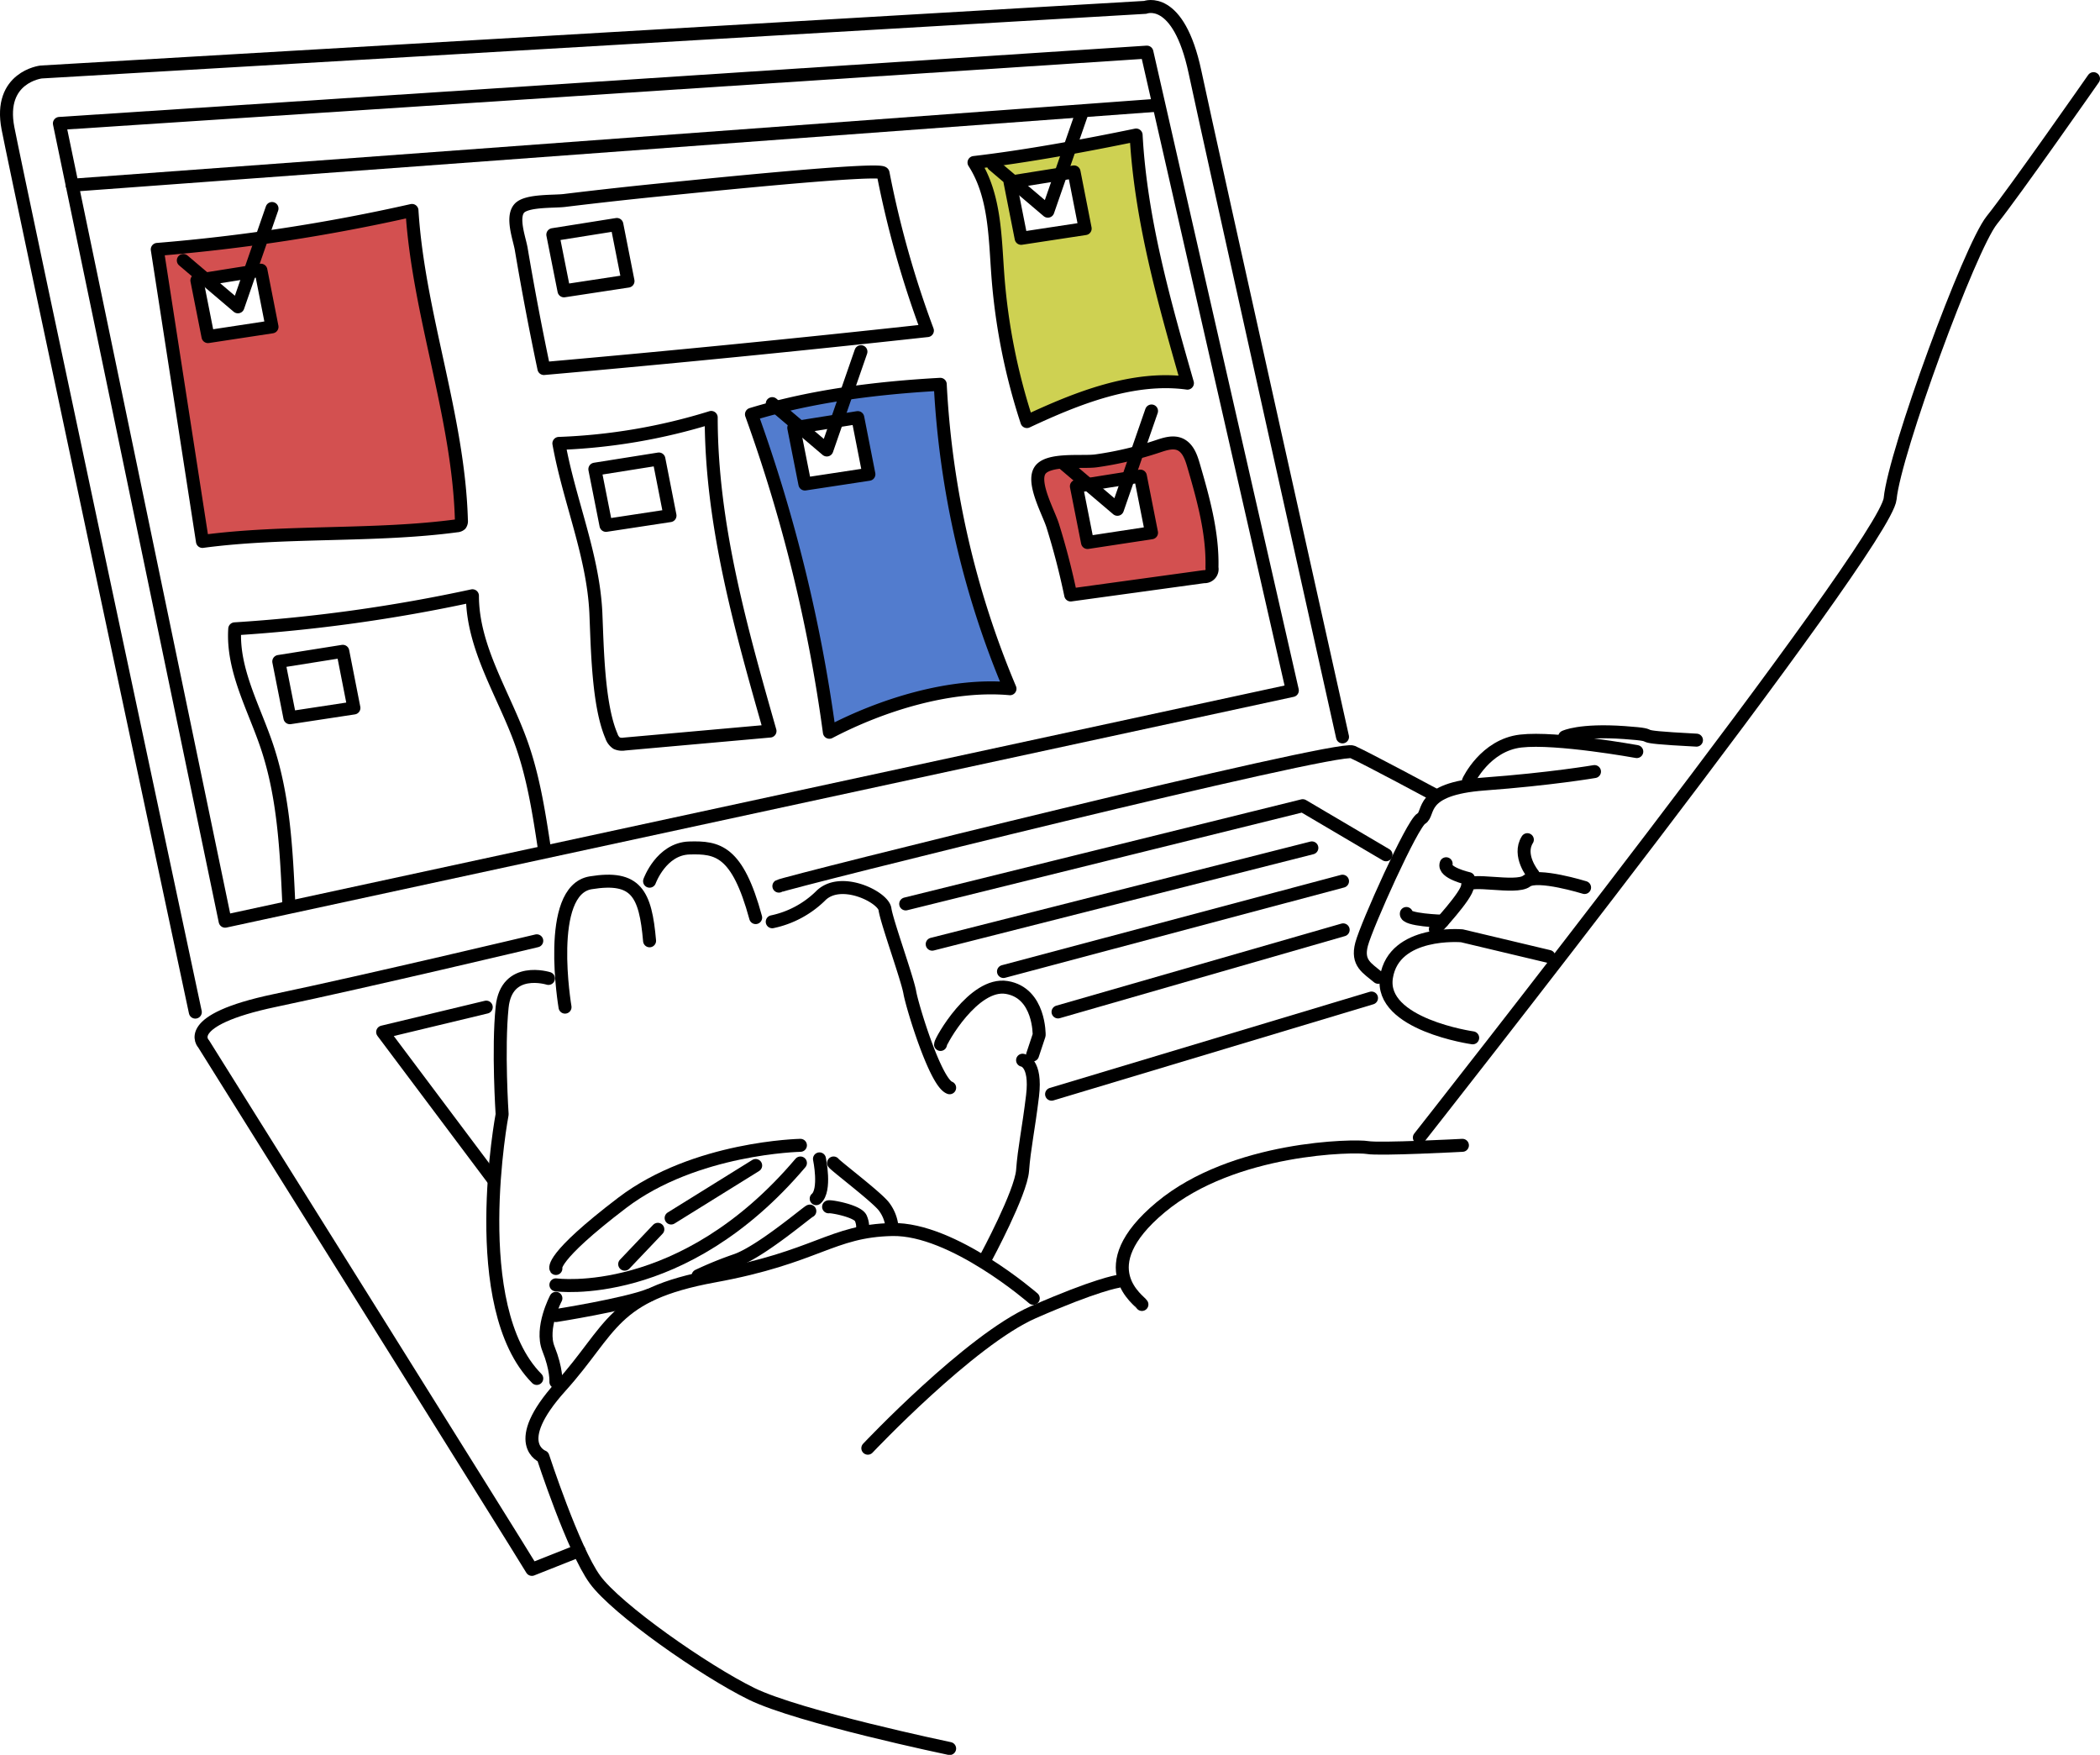<svg xmlns="http://www.w3.org/2000/svg" viewBox="0 0 485.13 405.33"><defs><style>.cls-1{fill:#d35050;}.cls-2{fill:#527cce;}.cls-3{fill:#ced152;}.cls-4{fill:none;stroke:#000;stroke-linecap:round;stroke-linejoin:round;stroke-width:3px;}</style></defs><g id="레이어_2" data-name="레이어 2"><g id="선"><path class="cls-1" d="M94.57,48.78,36.33,57.61l11.06,67.45,59.21-4.26Zm-46.28,29L45.48,64.89l14.81-2.3,2.55,12.64Z"/><path class="cls-2" d="M230.35,151.64l-9.34-34s-2.78-25.27-4.4-28.34-42.5,6.25-42.5,6.25l9.26,30.14,8.23,43.45,22.69-8.47L233,158.19Zm-44.19-40.22-2.79-12.25,14.47-2.71,2.89,12.66Z"/><path class="cls-1" d="M277.25,112.92c-2-8.64-5-10.43-5-10.43l-13.61,3-16.07,1.7c-2.92.49-2.81,3-2.79,4.3s7.6,25.93,7.6,25.93l11.89-1.12,20.3-2.87S279.21,121.55,277.25,112.92Zm-25.81,12.2-2.79-12.26,14.47-2.7,2.9,12.66Z"/><path class="cls-3" d="M264.88,50.94l-3-19.75-36.12,6.26s2.65,7.8,2.94,9.15,1.75,15.82,1.75,15.82l2.36,18,4.44,16.94,12.43-5.26S262,87.5,264.41,87.87s9.68-.12,9.68-.12Zm-28.76,3.92L233.33,42.6l14.47-2.7,2.89,12.66Z"/><path class="cls-4" d="M310.14,170.21S279.89,34.63,276.06,16.63,264.57,1.7,264.57,1.7L9.5,16.63s-9.95,1.15-7.66,13S45.12,233.78,45.12,233.78"/><path class="cls-4" d="M124,217.31s-38.68,9.2-60.51,13.79-16.46,10-16.46,10,74.31,118.72,75.84,121.4l10.9-4.32"/><path class="cls-4" d="M179.93,204.68c1.15-.77,129.06-32.56,132.51-31s19.15,10,19.15,10"/><path class="cls-4" d="M130.53,232.63s-4.6-27,5.93-28.72,12.64,2.49,13.6,13.4"/><path class="cls-4" d="M150.06,203.54s2.68-7.48,9.19-7.67,11.1.57,15.32,16.08"/><path class="cls-4" d="M178.4,212.91A22.56,22.56,0,0,0,189.5,207c4.6-4.78,14.56.2,14.94,3s5.17,16,5.74,19.25,5.94,20.87,9.2,22"/><path class="cls-4" d="M217.27,241.25c0-.77,7.66-14.44,15.32-13.16s7.47,11,7.47,11l-1.53,4.6"/><path class="cls-4" d="M236.23,244.89s3.25.38,2.3,8.23-1.92,12.07-2.3,17.24-8.43,20.1-8.43,20.1"/><path class="cls-4" d="M126.7,226S117,222.93,116,232.63s0,24.77,0,24.77-8.42,44.43,8,61"/><path class="cls-4" d="M318.38,225.74c-2.49-2.11-5-3.25-3.83-7.65s11.68-27.83,13.78-29-.76-6.87,14.56-8,25.46-2.87,25.46-2.87"/><path class="cls-4" d="M339.25,180.36s3.83-8.24,12.06-9.19,26.81,2.43,26.81,2.43"/><path class="cls-4" d="M361.46,170.21s3.45-1.73,13.79-1-1.34.81,16.66,1.75"/><path class="cls-4" d="M340.21,239.72s-21.64-3.06-19.92-14,17.43-9.57,17.43-9.57l20.1,4.78"/><path class="cls-4" d="M331.59,214.63s7.37-7.85,7.42-9.95,11.15.76,13.64-1.15S366.06,205,366.06,205"/><path class="cls-4" d="M339.25,202.94s-5.94-1.33-5.17-3.43"/><path class="cls-4" d="M333.27,212.78s-8.77-.25-8.38-1.78"/><path class="cls-4" d="M354.18,202s-3.63-4.41-1.34-8.05"/><path class="cls-4" d="M238.7,299.89S220.14,283.7,206.1,284s-17.36,6.39-41.11,10.73-23.49,12.25-35.46,25.53-4.11,16.21-4.11,16.21,7,21.45,12,28.34,25.28,21.07,36.19,26.43,45.77,12.64,45.77,12.64"/><path class="cls-4" d="M200.48,334.51s23.59-25,38.22-31.41S258.18,296,258.18,296"/><path class="cls-4" d="M263.8,301.31c-.25-.76-12.51-8.42,4.34-22.46s44.94-14.3,47.75-13.79,21.95-.51,21.95-.51"/><path class="cls-4" d="M327.89,262.76S435.63,125.91,436.65,115.19s18.39-58,23.49-64.34,23.49-32.68,23.49-32.68"/><path class="cls-4" d="M128.42,296.78s29.19,4.06,56.49-28.15"/><path class="cls-4" d="M184.91,264.55s-24.32.45-41.17,13.28S128.42,293,128.42,293"/><path class="cls-4" d="M189.31,267.68s1.53,7.27-.76,9.19"/><path class="cls-4" d="M192.57,268.63c.57.77,10.15,8,11.68,10.12a9.27,9.27,0,0,1,1.72,4"/><path class="cls-4" d="M191.42,278.75c.57-.16,6.89,1,7.47,2.71a5.09,5.09,0,0,1,.38,2.49"/><path class="cls-4" d="M128.42,299.89s-3.64,6.85-1.72,11.64,1.72,7.66,1.72,7.66"/><line class="cls-4" x1="155.04" y1="281.34" x2="174.57" y2="269.21"/><line class="cls-4" x1="151.97" y1="283.95" x2="144.31" y2="292"/><path class="cls-4" d="M187.08,279.74c-.51.13-11.24,9.32-17,11.36a84.45,84.45,0,0,0-8.81,3.58"/><path class="cls-4" d="M128.42,303.87s15.92-2.51,21.64-4.74"/><polygon class="cls-4" points="13.72 28.51 264.95 12.04 298.55 159.49 52.01 212.78 13.72 28.51"/><line class="cls-4" x1="16.68" y1="42.78" x2="267.63" y2="24.29"/><path class="cls-4" d="M46.77,125.06,36.33,57.61a423.94,423.94,0,0,0,58.84-9c1.48,23.94,10.77,47.6,11.42,71.58a1.32,1.32,0,0,1-.21.94,1.38,1.38,0,0,1-.84.32C86.56,124,65.75,122.51,46.77,125.06Z"/><path class="cls-4" d="M125.65,85.12q44.34-3.91,88.59-8.76A228.58,228.58,0,0,1,204,40c-.28-1.42-44.48,3.17-48.65,3.57q-12.49,1.22-25,2.74c-2.4.29-8.72-.07-10.39,1.82-1.82,2.07,0,6.9.44,9.32Q122.74,71.32,125.65,85.12Z"/><path class="cls-4" d="M237.23,97.37a142.27,142.27,0,0,1-6.71-33.74c-.67-9-.64-18.53-5.51-26.09,12.12-1.42,25.5-3.88,37.45-6.35,1.06,19.52,6.47,38.51,11.85,57.31C261.76,86.77,248.69,92,237.23,97.37Z"/><path class="cls-4" d="M247.35,137.43l30.77-4.23a1.75,1.75,0,0,0,1.86-2.1c.2-8-2-15.89-4.25-23.6-.55-1.91-1.28-4-3.09-4.85-1.63-.73-3.5-.12-5.19.45a80.08,80.08,0,0,1-14.24,3.35c-3.15.44-11.2-.65-13,2.27s2.09,9.77,3,12.74C244.85,126.71,246.23,132.05,247.35,137.43Z"/><path class="cls-4" d="M137.65,141.51c-.64-13.35-6.18-25.94-8.54-39.09a134.77,134.77,0,0,0,35.19-6c0,24.65,6.82,48.73,13.58,72.44l-33.59,3a3.32,3.32,0,0,1-1.8-.18,3.14,3.14,0,0,1-1.24-1.67C138.14,162.79,138,149.41,137.65,141.51Z"/><path class="cls-4" d="M191.6,169.14a356.22,356.22,0,0,0-18-73.44c14-4.27,29-6.12,43.61-6.93a208,208,0,0,0,16.11,70.31C219.65,157.84,203.76,162.76,191.6,169.14Z"/><path class="cls-4" d="M66.71,208.53c-.56-12.15-1.15-24.47-5-36-3-9-8.1-17.8-7.48-27.28a369.56,369.56,0,0,0,54.91-7.64c0,12.12,7.34,22.84,11.37,34.26,2.73,7.73,4,15.9,5.23,24"/><polygon class="cls-4" points="45.48 64.76 48.05 77.75 62.84 75.5 60.27 62.41 45.48 64.76"/><polygon class="cls-4" points="64.4 152.79 66.97 165.78 81.76 163.53 79.19 150.44 64.4 152.79"/><polygon class="cls-4" points="137.42 108.37 139.99 121.35 154.78 119.1 152.21 106.02 137.42 108.37"/><polygon class="cls-4" points="127.71 54.2 130.29 67.18 145.08 64.93 142.5 51.85 127.71 54.2"/><polygon class="cls-4" points="233.33 42.06 235.9 55.05 250.69 52.8 248.12 39.71 233.33 42.06"/><polygon class="cls-4" points="248.66 112.32 251.23 125.31 266.02 123.06 263.44 109.97 248.66 112.32"/><polygon class="cls-4" points="183.37 98.81 185.94 111.8 200.73 109.55 198.16 96.46 183.37 98.81"/><polyline class="cls-4" points="113.82 272.27 88.4 238.38 112.33 232.63"/><polyline class="cls-4" points="209.23 208.79 300.95 186.1 320.19 197.44"/><line class="cls-4" x1="242.93" y1="252.74" x2="316.84" y2="230.53"/><line class="cls-4" x1="303.06" y1="195.85" x2="215.35" y2="218.09"/><line class="cls-4" x1="310.14" y1="203.54" x2="231.82" y2="224.4"/><line class="cls-4" x1="310.29" y1="214.78" x2="244.42" y2="233.74"/><polyline class="cls-4" points="178.4 93.23 191.01 103.94 198.89 81.23"/><polyline class="cls-4" points="229.46 38.07 242.07 48.78 249.95 26.07"/><polyline class="cls-4" points="245.53 106.93 258.14 117.64 266.02 94.93"/><polyline class="cls-4" points="42.35 60.16 54.96 70.87 62.84 48.16"/></g></g></svg>